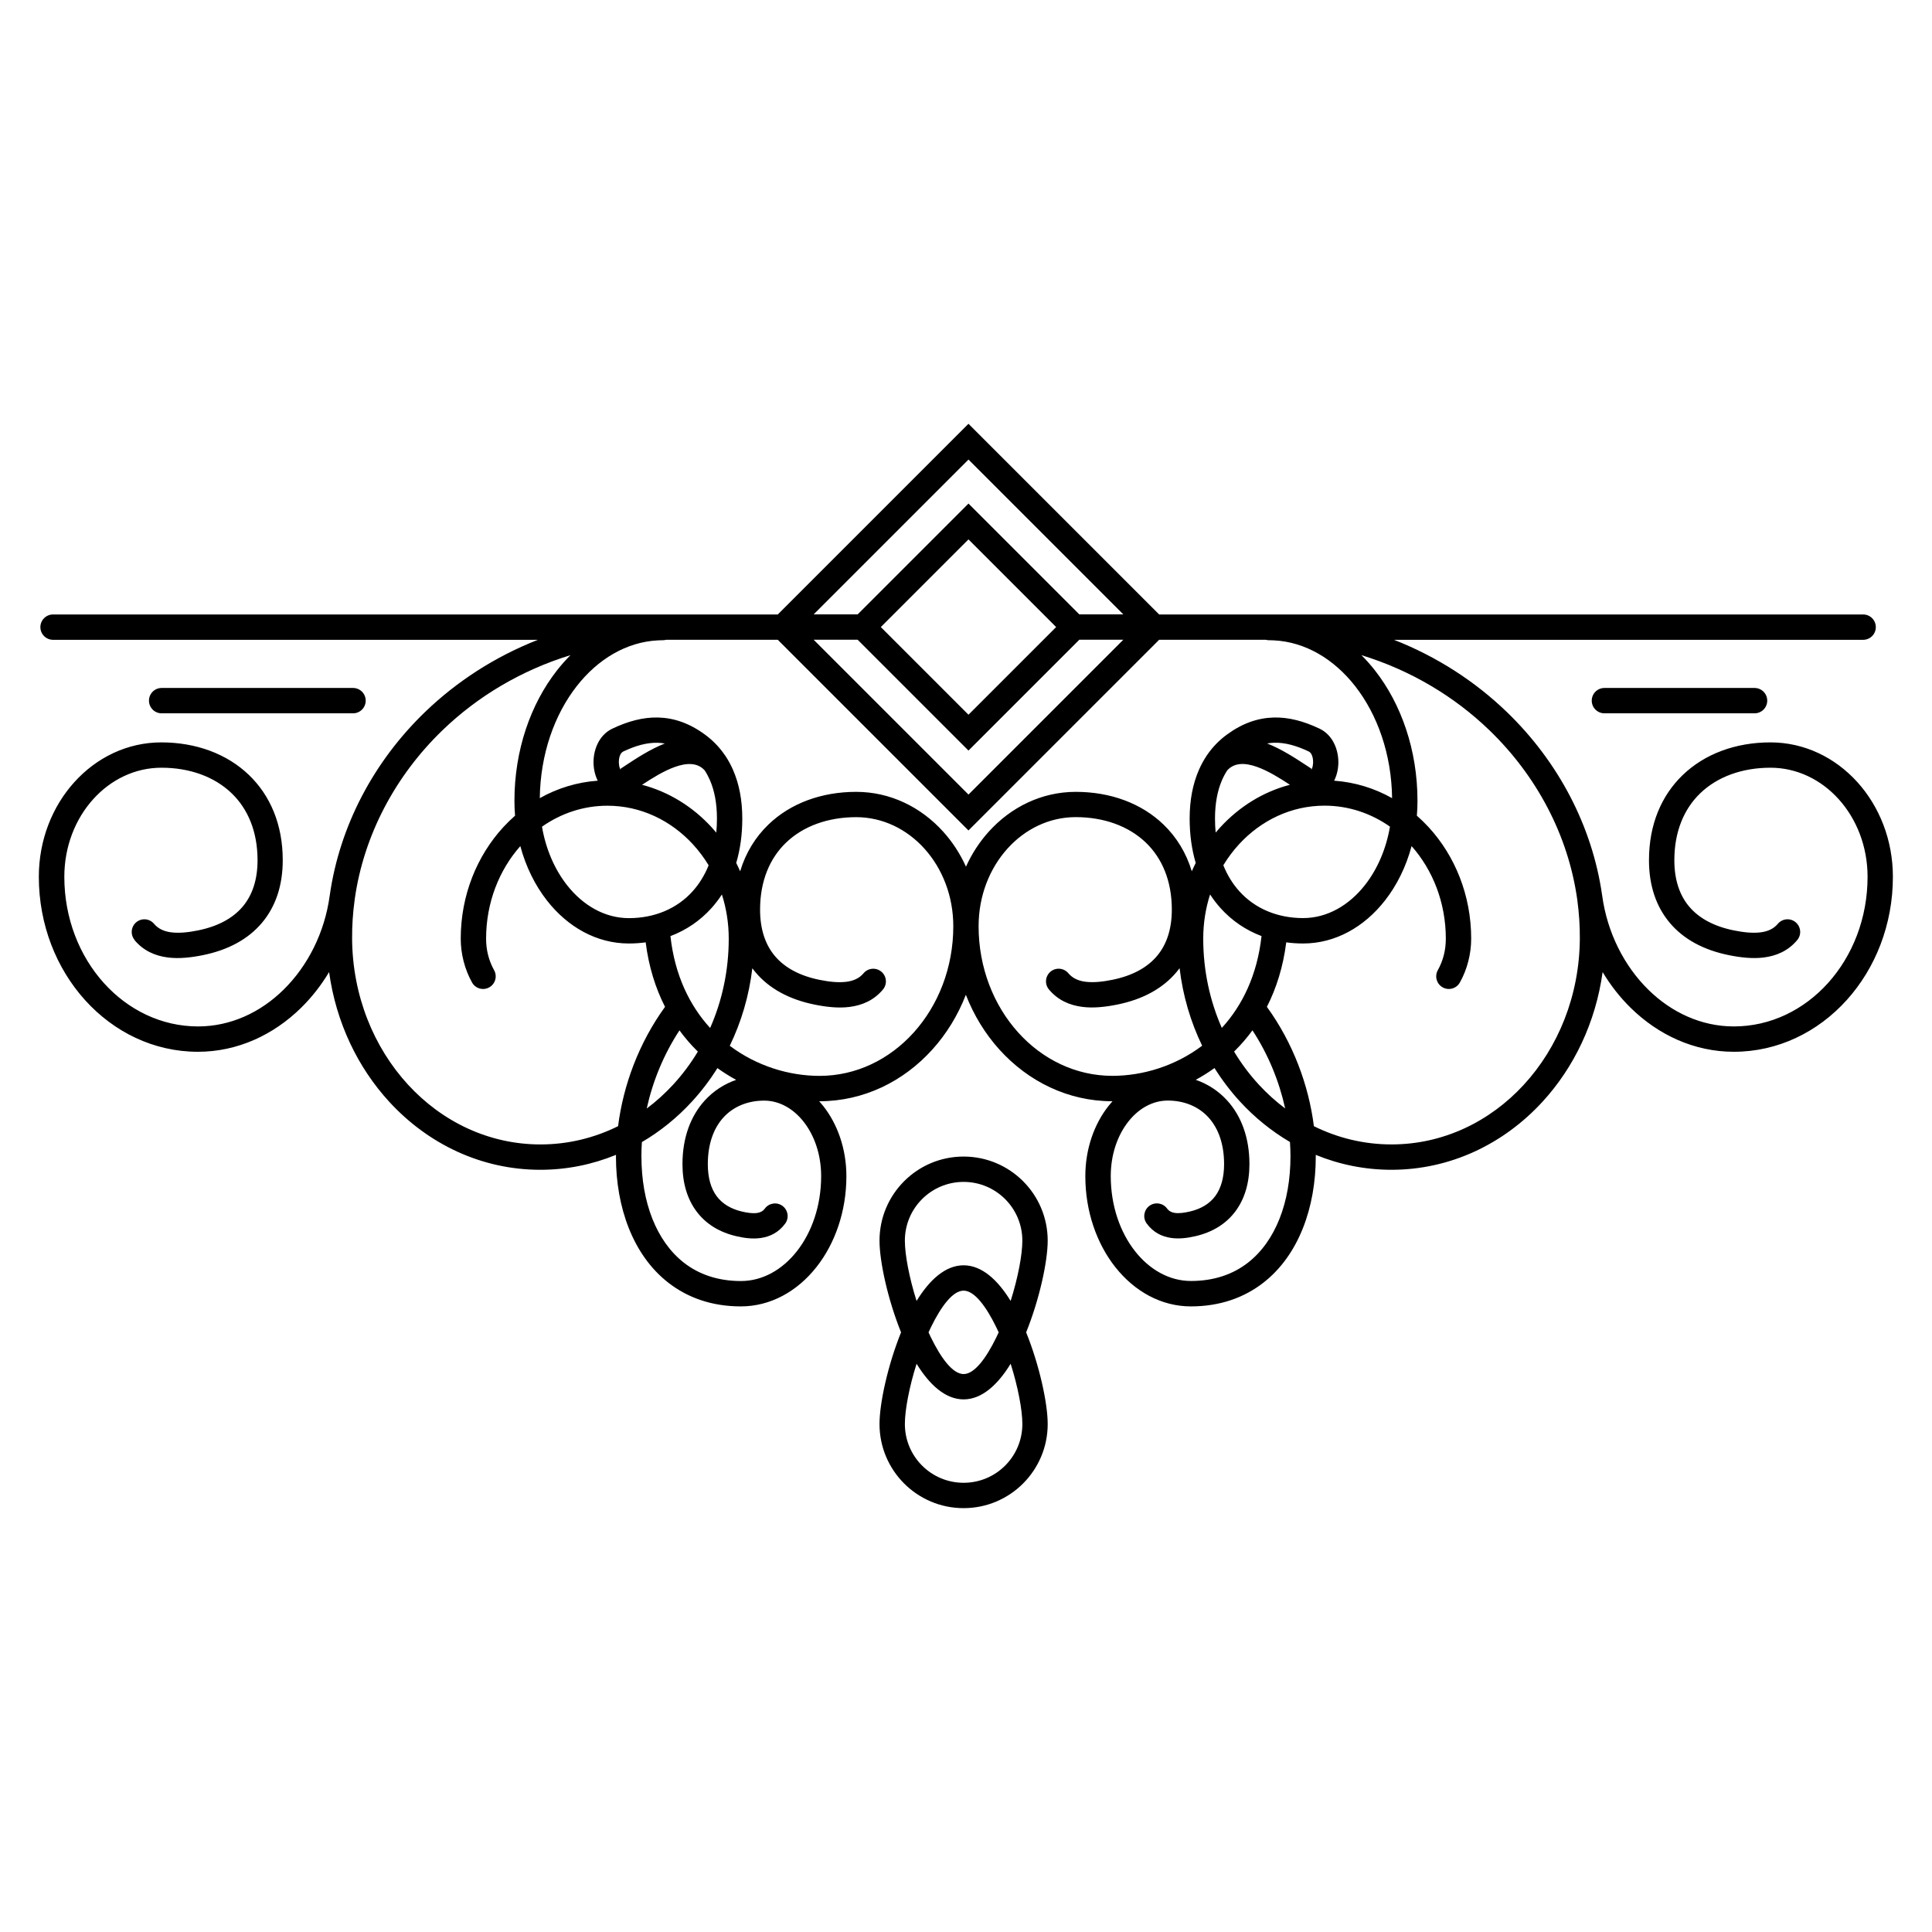 <?xml version="1.0" encoding="UTF-8"?>
<!-- Uploaded to: SVG Repo, www.svgrepo.com, Generator: SVG Repo Mixer Tools -->
<svg fill="#000000" width="800px" height="800px" version="1.1" viewBox="144 144 512 512" xmlns="http://www.w3.org/2000/svg">
 <path d="m179.69 393.13c-1.188-1.422-1-3.535 0.418-4.723 1.422-1.188 3.535-1 4.723 0.418 1.152 1.375 2.754 2.031 4.555 2.258 2.207 0.277 4.695-0.027 7.121-0.52 5.203-1.055 9.188-3.191 11.82-6.312 2.578-3.055 3.926-7.176 3.926-12.281 0-7.637-2.586-13.609-6.828-17.711-4.594-4.441-11.195-6.805-18.641-6.805-7.043 0-13.438 3.184-18.082 8.336-4.731 5.246-7.656 12.516-7.656 20.57 0 11.023 4.012 20.98 10.496 28.172 6.398 7.094 15.219 11.484 24.938 11.484 8.637 0 16.539-3.711 22.652-9.719 6.434-6.32 10.906-15.152 12.238-24.906 0.008-0.047 0.016-0.098 0.023-0.145 2.609-18.301 11.609-35.43 25.312-48.617 8.336-8.02 18.41-14.586 29.844-19.07h-128.49c-1.855 0-3.359-1.504-3.359-3.359s1.504-3.359 3.359-3.359h192.06l50.531-50.531 50.531 50.531h186.57c1.855 0 3.359 1.504 3.359 3.359s-1.504 3.359-3.359 3.359h-124.33c11.434 4.484 21.512 11.051 29.844 19.07 13.703 13.188 22.703 30.316 25.312 48.617 0.008 0.047 0.016 0.094 0.023 0.145 1.336 9.754 5.805 18.586 12.238 24.906 6.117 6.008 14.016 9.719 22.652 9.719 9.723 0 18.539-4.387 24.938-11.484 6.484-7.191 10.496-17.148 10.496-28.172 0-8.055-2.926-15.324-7.656-20.57-4.644-5.148-11.039-8.336-18.082-8.336-7.445 0-14.047 2.359-18.641 6.805-4.242 4.102-6.828 10.078-6.828 17.711 0 5.102 1.348 9.227 3.926 12.281 2.633 3.125 6.617 5.258 11.82 6.312 2.43 0.492 4.914 0.797 7.121 0.52 1.801-0.227 3.406-0.883 4.555-2.258 1.188-1.422 3.305-1.609 4.723-0.418 1.422 1.188 1.609 3.305 0.418 4.723-2.391 2.859-5.492 4.191-8.887 4.617-2.988 0.375-6.18-0.004-9.246-0.625-6.746-1.367-12.012-4.258-15.625-8.543-3.625-4.301-5.527-9.879-5.527-16.609 0-9.574 3.367-17.191 8.902-22.539 5.871-5.676 14.117-8.691 23.285-8.691 9.027 0 17.18 4.039 23.066 10.562 5.801 6.43 9.387 15.293 9.387 25.055 0 12.734-4.672 24.281-12.227 32.66-7.641 8.473-18.219 13.715-29.926 13.715-10.48 0-20.012-4.453-27.352-11.66-2.824-2.773-5.32-5.961-7.418-9.461-1.844 13.352-7.602 25.309-15.973 34.406-10.227 11.117-24.34 17.988-39.996 17.988-7.062 0-13.82-1.398-20.055-3.953l0.004 0.434c0 6.769-1.133 13.262-3.398 18.969-2.312 5.832-5.801 10.824-10.469 14.461-5.098 3.973-11.516 6.293-19.227 6.293-7.871 0-14.949-3.981-20.031-10.41-4.91-6.215-7.945-14.738-7.945-24.105 0-7.215 2.348-13.793 6.141-18.598 0.34-0.434 0.695-0.848 1.059-1.254h-0.062c-11.703 0-22.281-5.242-29.926-13.715-3.731-4.137-6.762-9.051-8.871-14.496-2.109 5.445-5.137 10.359-8.871 14.496-7.641 8.473-18.219 13.715-29.926 13.715h-0.062c0.363 0.402 0.719 0.82 1.059 1.254 3.793 4.805 6.141 11.383 6.141 18.598 0 9.367-3.035 17.891-7.945 24.105-5.082 6.434-12.16 10.41-20.031 10.41-7.711 0-14.129-2.32-19.227-6.293-4.668-3.637-8.156-8.629-10.469-14.461-2.262-5.707-3.398-12.199-3.398-18.969h0.012l0.004-0.441c-6.238 2.559-13 3.961-20.066 3.961-15.66 0-29.77-6.871-39.996-17.988-8.371-9.098-14.129-21.055-15.973-34.406-2.098 3.5-4.594 6.688-7.418 9.461-7.336 7.207-16.871 11.66-27.352 11.66-11.703 0-22.281-5.242-29.926-13.715-7.555-8.379-12.227-19.926-12.227-32.66 0-9.766 3.586-18.625 9.387-25.055 5.887-6.527 14.039-10.562 23.066-10.562 9.172 0 17.418 3.016 23.285 8.691 5.531 5.348 8.902 12.965 8.902 22.539 0 6.731-1.898 12.309-5.527 16.609-3.617 4.285-8.883 7.176-15.625 8.543-3.066 0.621-6.262 1-9.246 0.625-3.391-0.426-6.492-1.758-8.887-4.617zm58.328-10.852-0.043 0.293c-0.461 3.359-0.688 6.754-0.664 10.176 0.098 15.141 5.746 28.836 14.848 38.73 8.988 9.77 21.363 15.812 35.062 15.812 7.336 0 14.305-1.73 20.578-4.84 1.375-10.875 5.512-22.066 12.441-31.621-2.523-4.953-4.316-10.645-5.129-17.094-1.457 0.199-2.945 0.301-4.465 0.301-8.523 0-16.191-4.352-21.695-11.387-3.152-4.027-5.594-8.949-7.059-14.422-5.617 6.344-9.07 14.988-9.07 24.531 0 1.551 0.184 3.012 0.531 4.363 0.363 1.414 0.902 2.754 1.594 3.996 0.898 1.617 0.316 3.652-1.301 4.551-1.617 0.898-3.652 0.316-4.551-1.301-0.957-1.719-1.711-3.598-2.227-5.598-0.5-1.953-0.766-3.969-0.766-6.016 0-11.523 4.316-21.977 11.293-29.559 0.984-1.066 2.019-2.078 3.102-3.027-0.109-1.293-0.164-2.606-0.164-3.934 0-13.438 4.297-25.648 11.246-34.531 1.137-1.453 2.344-2.816 3.617-4.082-13.176 4.055-24.656 10.988-33.844 19.828-12.633 12.156-20.93 27.914-23.328 44.727l-0.012 0.098zm98.148-38.074 0.066 0.098c0.777 1.164 1.461 2.414 2.039 3.75 1.613 3.699 2.445 8.004 2.445 12.867 0 4.305-0.566 8.238-1.609 11.77 0.367 0.723 0.715 1.461 1.039 2.211 1.484-4.93 4.066-9.074 7.469-12.359 5.871-5.676 14.117-8.691 23.285-8.691 9.027 0 17.18 4.039 23.066 10.562 2.434 2.699 4.477 5.824 6.027 9.262 1.555-3.441 3.598-6.566 6.027-9.262 5.887-6.527 14.039-10.562 23.066-10.562 9.172 0 17.418 3.016 23.285 8.691 3.398 3.289 5.981 7.43 7.469 12.359 0.328-0.75 0.676-1.484 1.039-2.211-1.043-3.531-1.609-7.461-1.609-11.77 0-4.863 0.832-9.168 2.445-12.867 0.582-1.336 1.262-2.586 2.039-3.75l0.066-0.102c1.453-2.152 3.242-4.004 5.348-5.543 4.137-3.027 8.215-4.394 12.371-4.508 4.047-0.109 8.031 1 12.129 2.938 3.672 1.734 5.203 5.891 4.996 9.582-0.074 1.301-0.363 2.574-0.848 3.688-0.078 0.184-0.164 0.363-0.254 0.535 5.512 0.387 10.711 2.012 15.359 4.625-0.145-11.637-3.863-22.109-9.801-29.695-5.59-7.141-13.148-11.691-21.484-12.117-0.25-0.012-0.504-0.02-0.754-0.027-0.18-0.004-0.355-0.008-0.535-0.008-0.312 0-0.613-0.043-0.898-0.121h-28.262l-50.531 50.531-50.531-50.531h-29.602c-0.285 0.078-0.59 0.121-0.898 0.121-0.18 0-0.359 0.004-0.535 0.008-0.25 0.008-0.504 0.016-0.754 0.027-8.336 0.426-15.895 4.977-21.484 12.117-5.938 7.586-9.652 18.059-9.801 29.695 4.648-2.613 9.848-4.238 15.359-4.625-0.09-0.176-0.176-0.355-0.254-0.535-0.484-1.113-0.773-2.387-0.848-3.688-0.211-3.691 1.324-7.848 4.996-9.582 4.102-1.938 8.082-3.043 12.129-2.938 4.156 0.109 8.23 1.48 12.371 4.508 2.106 1.539 3.894 3.394 5.348 5.543zm-5.414 3.961c-3.84-4.269-11.551 0.5-16.602 3.816 7.09 1.852 13.422 5.805 18.398 11.215 0.438 0.477 0.863 0.961 1.277 1.457 0.113-1.203 0.172-2.449 0.172-3.738 0-3.957-0.637-7.367-1.867-10.191-0.398-0.91-0.859-1.766-1.379-2.562zm-20.98-1.309c2.879-1.898 6.543-4.312 10.406-5.82-0.633-0.113-1.262-0.176-1.887-0.191-2.894-0.078-5.906 0.793-9.113 2.309-0.891 0.422-1.238 1.824-1.164 3.152 0.031 0.523 0.129 1 0.297 1.379 0.082 0.188 0.145 0.309 0.172 0.328 0.141 0.098-0.152-0.215 0.051-0.348 0.828-0.535 1.02-0.664 1.238-0.805zm25.535 34.191c-0.832 1.285-1.746 2.481-2.738 3.586-3.027 3.371-6.734 5.875-10.895 7.449 1.133 10.305 5.074 18.391 10.523 24.34 3.156-7.156 4.926-15.18 4.926-23.664 0-4.106-0.641-8.047-1.816-11.711zm-7.727-0.875c1.715-1.914 3.144-4.203 4.215-6.856-1.219-2.016-2.621-3.883-4.18-5.578-5.805-6.312-13.812-10.215-22.641-10.215-6.383 0-12.34 2.043-17.34 5.559 1.023 5.981 3.359 11.305 6.598 15.445 4.25 5.43 10.059 8.789 16.422 8.789 6.746 0 12.742-2.477 16.926-7.141zm15.797 20.422c-0.867 7.332-2.934 14.262-5.981 20.547 7.102 5.348 15.68 7.977 23.805 7.977 9.723 0 18.539-4.387 24.938-11.484 6.484-7.191 10.496-17.148 10.496-28.172 0-8.055-2.926-15.324-7.656-20.57-4.644-5.148-11.039-8.336-18.082-8.336-7.445 0-14.047 2.359-18.641 6.805-4.242 4.102-6.828 10.078-6.828 17.711 0 5.102 1.348 9.227 3.926 12.281 2.633 3.125 6.617 5.258 11.82 6.312 2.43 0.492 4.914 0.797 7.121 0.52 1.801-0.227 3.406-0.883 4.555-2.258 1.188-1.422 3.305-1.609 4.723-0.418 1.422 1.188 1.609 3.305 0.418 4.723-2.391 2.859-5.492 4.191-8.887 4.617-2.988 0.375-6.18-0.004-9.246-0.625-6.746-1.367-12.012-4.258-15.625-8.543-0.301-0.355-0.586-0.719-0.863-1.09zm-9.25 26.457c-2 3.195-4.273 6.18-6.781 8.906-3.891 4.231-8.348 7.848-13.238 10.707-0.086 1.281-0.133 2.555-0.133 3.816h0.012c0 5.984 0.969 11.633 2.898 16.504 1.883 4.746 4.676 8.773 8.367 11.652 3.93 3.062 8.961 4.852 15.105 4.852 5.727 0 10.953-2.996 14.781-7.84 4-5.062 6.477-12.117 6.477-19.961 0-5.691-1.785-10.797-4.672-14.453-2.715-3.434-6.406-5.559-10.43-5.559-4.328 0-8.164 1.559-10.824 4.496-2.555 2.82-4.109 6.977-4.109 12.336 0 3.559 0.801 6.398 2.328 8.469 1.496 2.027 3.777 3.418 6.766 4.109 1.402 0.324 2.809 0.531 3.973 0.363 0.805-0.113 1.52-0.449 2.035-1.152 1.094-1.492 3.191-1.816 4.684-0.723 1.492 1.094 1.816 3.191 0.723 4.684-1.734 2.363-4.004 3.473-6.496 3.828-2.129 0.305-4.328 0.016-6.414-0.469-4.594-1.062-8.184-3.312-10.648-6.652-2.406-3.258-3.668-7.445-3.668-12.457 0-7.109 2.223-12.797 5.867-16.82 2.309-2.547 5.16-4.402 8.359-5.512-1.703-0.926-3.367-1.965-4.969-3.121zm-11.715 4.363c2.441-2.652 4.629-5.578 6.527-8.73l-0.219-0.215c-1.664-1.648-3.223-3.453-4.652-5.41-4.219 6.434-7.109 13.562-8.68 20.715 2.516-1.883 4.867-4.012 7.023-6.356zm239.6-48.852-0.043-0.293-0.012-0.098c-2.398-16.812-10.695-32.57-23.328-44.727-9.188-8.84-20.668-15.773-33.844-19.828 1.27 1.266 2.481 2.629 3.617 4.082 6.949 8.879 11.246 21.09 11.246 34.531 0 1.328-0.055 2.641-0.164 3.934 1.082 0.949 2.117 1.961 3.102 3.027 6.977 7.582 11.293 18.035 11.293 29.559 0 2.047-0.266 4.066-0.766 6.016-0.512 2-1.266 3.879-2.227 5.598-0.898 1.617-2.938 2.199-4.551 1.301-1.617-0.898-2.199-2.938-1.301-4.551 0.691-1.242 1.234-2.586 1.594-3.996 0.348-1.352 0.531-2.812 0.531-4.363 0-9.543-3.453-18.188-9.07-24.531-1.465 5.477-3.906 10.395-7.059 14.422-5.504 7.035-13.172 11.387-21.695 11.387-1.52 0-3.008-0.102-4.465-0.301-0.812 6.449-2.606 12.141-5.129 17.094 6.938 9.562 11.078 20.758 12.457 31.625 6.273 3.106 13.234 4.832 20.566 4.832 13.703 0 26.074-6.039 35.062-15.812 9.102-9.895 14.75-23.59 14.848-38.73 0.023-3.418-0.207-6.816-0.664-10.176zm-82.199-41.535c3.863 1.512 7.527 3.926 10.406 5.82 0.219 0.145 0.414 0.273 1.238 0.805 0.203 0.133-0.09 0.441 0.051 0.348 0.031-0.02 0.09-0.141 0.172-0.328 0.164-0.379 0.266-0.855 0.297-1.379 0.074-1.332-0.273-2.734-1.164-3.152-3.207-1.516-6.219-2.383-9.113-2.309-0.629 0.016-1.254 0.078-1.887 0.191zm6.027 10.945c-5.055-3.316-12.766-8.086-16.605-3.816-0.523 0.797-0.984 1.652-1.379 2.562-1.23 2.824-1.867 6.234-1.867 10.191 0 1.289 0.059 2.535 0.172 3.738 0.414-0.496 0.844-0.984 1.277-1.457 4.981-5.41 11.309-9.363 18.398-11.215zm-17.645 21.332c1.07 2.652 2.496 4.945 4.215 6.856 4.188 4.664 10.18 7.141 16.926 7.141 6.363 0 12.172-3.359 16.422-8.789 3.238-4.141 5.574-9.461 6.598-15.445-5.004-3.516-10.957-5.559-17.34-5.559-8.828 0-16.832 3.902-22.641 10.215-1.559 1.695-2.961 3.562-4.18 5.578zm-0.773 11.316c-0.992-1.105-1.906-2.301-2.738-3.586-1.176 3.664-1.816 7.602-1.816 11.711 0 8.484 1.77 16.508 4.926 23.664 5.449-5.945 9.387-14.035 10.523-24.34-4.16-1.57-7.867-4.074-10.895-7.449zm3.621 38.055c1.898 3.152 4.09 6.078 6.527 8.73 2.152 2.34 4.5 4.465 7.012 6.348-1.57-7.152-4.457-14.277-8.668-20.703-1.43 1.957-2.988 3.762-4.648 5.41l-0.219 0.215zm1.594 13.27c-2.508-2.727-4.781-5.707-6.781-8.906-1.602 1.156-3.262 2.195-4.969 3.121 3.199 1.109 6.051 2.965 8.359 5.512 3.648 4.027 5.867 9.715 5.867 16.82 0 5.016-1.262 9.199-3.668 12.457-2.469 3.34-6.059 5.59-10.648 6.652-2.086 0.48-4.285 0.773-6.414 0.469-2.492-0.355-4.762-1.465-6.496-3.828-1.094-1.492-0.77-3.59 0.723-4.684 1.492-1.094 3.59-0.77 4.684 0.723 0.516 0.703 1.23 1.035 2.035 1.152 1.164 0.168 2.57-0.039 3.973-0.363 2.988-0.691 5.269-2.082 6.766-4.109 1.527-2.07 2.328-4.91 2.328-8.469 0-5.359-1.555-9.516-4.109-12.336-2.66-2.938-6.492-4.496-10.824-4.496-4.027 0-7.719 2.125-10.43 5.559-2.887 3.652-4.672 8.762-4.672 14.453 0 7.844 2.473 14.895 6.477 19.961 3.828 4.844 9.055 7.84 14.781 7.84 6.144 0 11.176-1.789 15.105-4.852 3.695-2.879 6.488-6.906 8.367-11.652 1.93-4.871 2.898-10.52 2.898-16.504 0-1.262-0.043-2.539-0.133-3.824-4.883-2.859-9.336-6.473-13.223-10.699zm-10.051-14.816c-3.047-6.285-5.113-13.215-5.981-20.547-0.277 0.371-0.562 0.734-0.863 1.09-3.617 4.285-8.883 7.176-15.625 8.543-3.066 0.621-6.262 1-9.246 0.625-3.391-0.426-6.492-1.758-8.887-4.617-1.188-1.422-1-3.535 0.418-4.723 1.422-1.188 3.535-1 4.723 0.418 1.152 1.375 2.754 2.031 4.555 2.258 2.207 0.277 4.695-0.027 7.121-0.52 5.203-1.055 9.188-3.191 11.82-6.312 2.578-3.055 3.926-7.176 3.926-12.281 0-7.637-2.586-13.609-6.828-17.711-4.594-4.441-11.195-6.805-18.641-6.805-7.043 0-13.438 3.184-18.082 8.336-4.731 5.246-7.656 12.516-7.656 20.57 0 11.023 4.012 20.98 10.496 28.172 6.398 7.094 15.219 11.484 24.938 11.484 8.125 0 16.703-2.629 23.805-7.977zm-63.219 58.188c4.828 0 9.047 3.871 12.465 9.445 1.957-6.18 3.102-12.281 3.102-15.98 0-4.301-1.742-8.191-4.559-11.008s-6.707-4.559-11.008-4.559c-4.301 0-8.191 1.742-11.008 4.559-2.816 2.816-4.559 6.707-4.559 11.008 0 3.699 1.145 9.797 3.102 15.98 3.418-5.574 7.637-9.445 12.465-9.445zm8.652 16.402c-2.688-5.5-5.781-9.684-8.652-9.684s-5.965 4.184-8.652 9.684c-0.219 0.449-0.434 0.906-0.645 1.367 0.211 0.461 0.426 0.918 0.645 1.367 2.688 5.5 5.781 9.684 8.652 9.684s5.965-4.184 8.652-9.684c0.219-0.449 0.434-0.906 0.645-1.367-0.211-0.461-0.426-0.918-0.645-1.367zm7.922 1.367c3.531 8.738 5.711 18.812 5.711 24.301 0 6.152-2.496 11.723-6.527 15.758-4.031 4.031-9.605 6.527-15.758 6.527s-11.723-2.496-15.758-6.527c-4.031-4.031-6.527-9.605-6.527-15.758 0-5.492 2.18-15.562 5.711-24.301-3.531-8.738-5.711-18.812-5.711-24.301 0-6.152 2.496-11.723 6.527-15.758 4.031-4.031 9.605-6.527 15.758-6.527s11.723 2.496 15.758 6.527c4.031 4.031 6.527 9.605 6.527 15.758 0 5.492-2.18 15.562-5.711 24.301zm-1.004 24.301c0-3.699-1.145-9.797-3.102-15.98-3.418 5.574-7.637 9.445-12.465 9.445s-9.047-3.871-12.465-9.445c-1.957 6.18-3.102 12.281-3.102 15.98 0 4.301 1.742 8.191 4.559 11.008 2.816 2.816 6.707 4.559 11.008 4.559s8.191-1.742 11.008-4.559c2.816-2.816 4.559-6.707 4.559-11.008zm-55.309-214.57h11.66l29.371-29.371 29.371 29.371h11.66l-41.031-41.031zm11.66 6.719h-11.66l41.031 41.031 41.031-41.031h-11.66l-29.371 29.371zm29.371-26.59-23.23 23.23 23.23 23.23 23.23-23.23zm-213.82 46.09c-1.855 0-3.359-1.504-3.359-3.359 0-1.855 1.504-3.359 3.359-3.359h50.719c1.855 0 3.359 1.504 3.359 3.359 0 1.855-1.504 3.359-3.359 3.359zm382.35 0c-1.855 0-3.359-1.504-3.359-3.359 0-1.855 1.504-3.359 3.359-3.359h39.789c1.855 0 3.359 1.504 3.359 3.359 0 1.855-1.504 3.359-3.359 3.359z"/>
</svg>